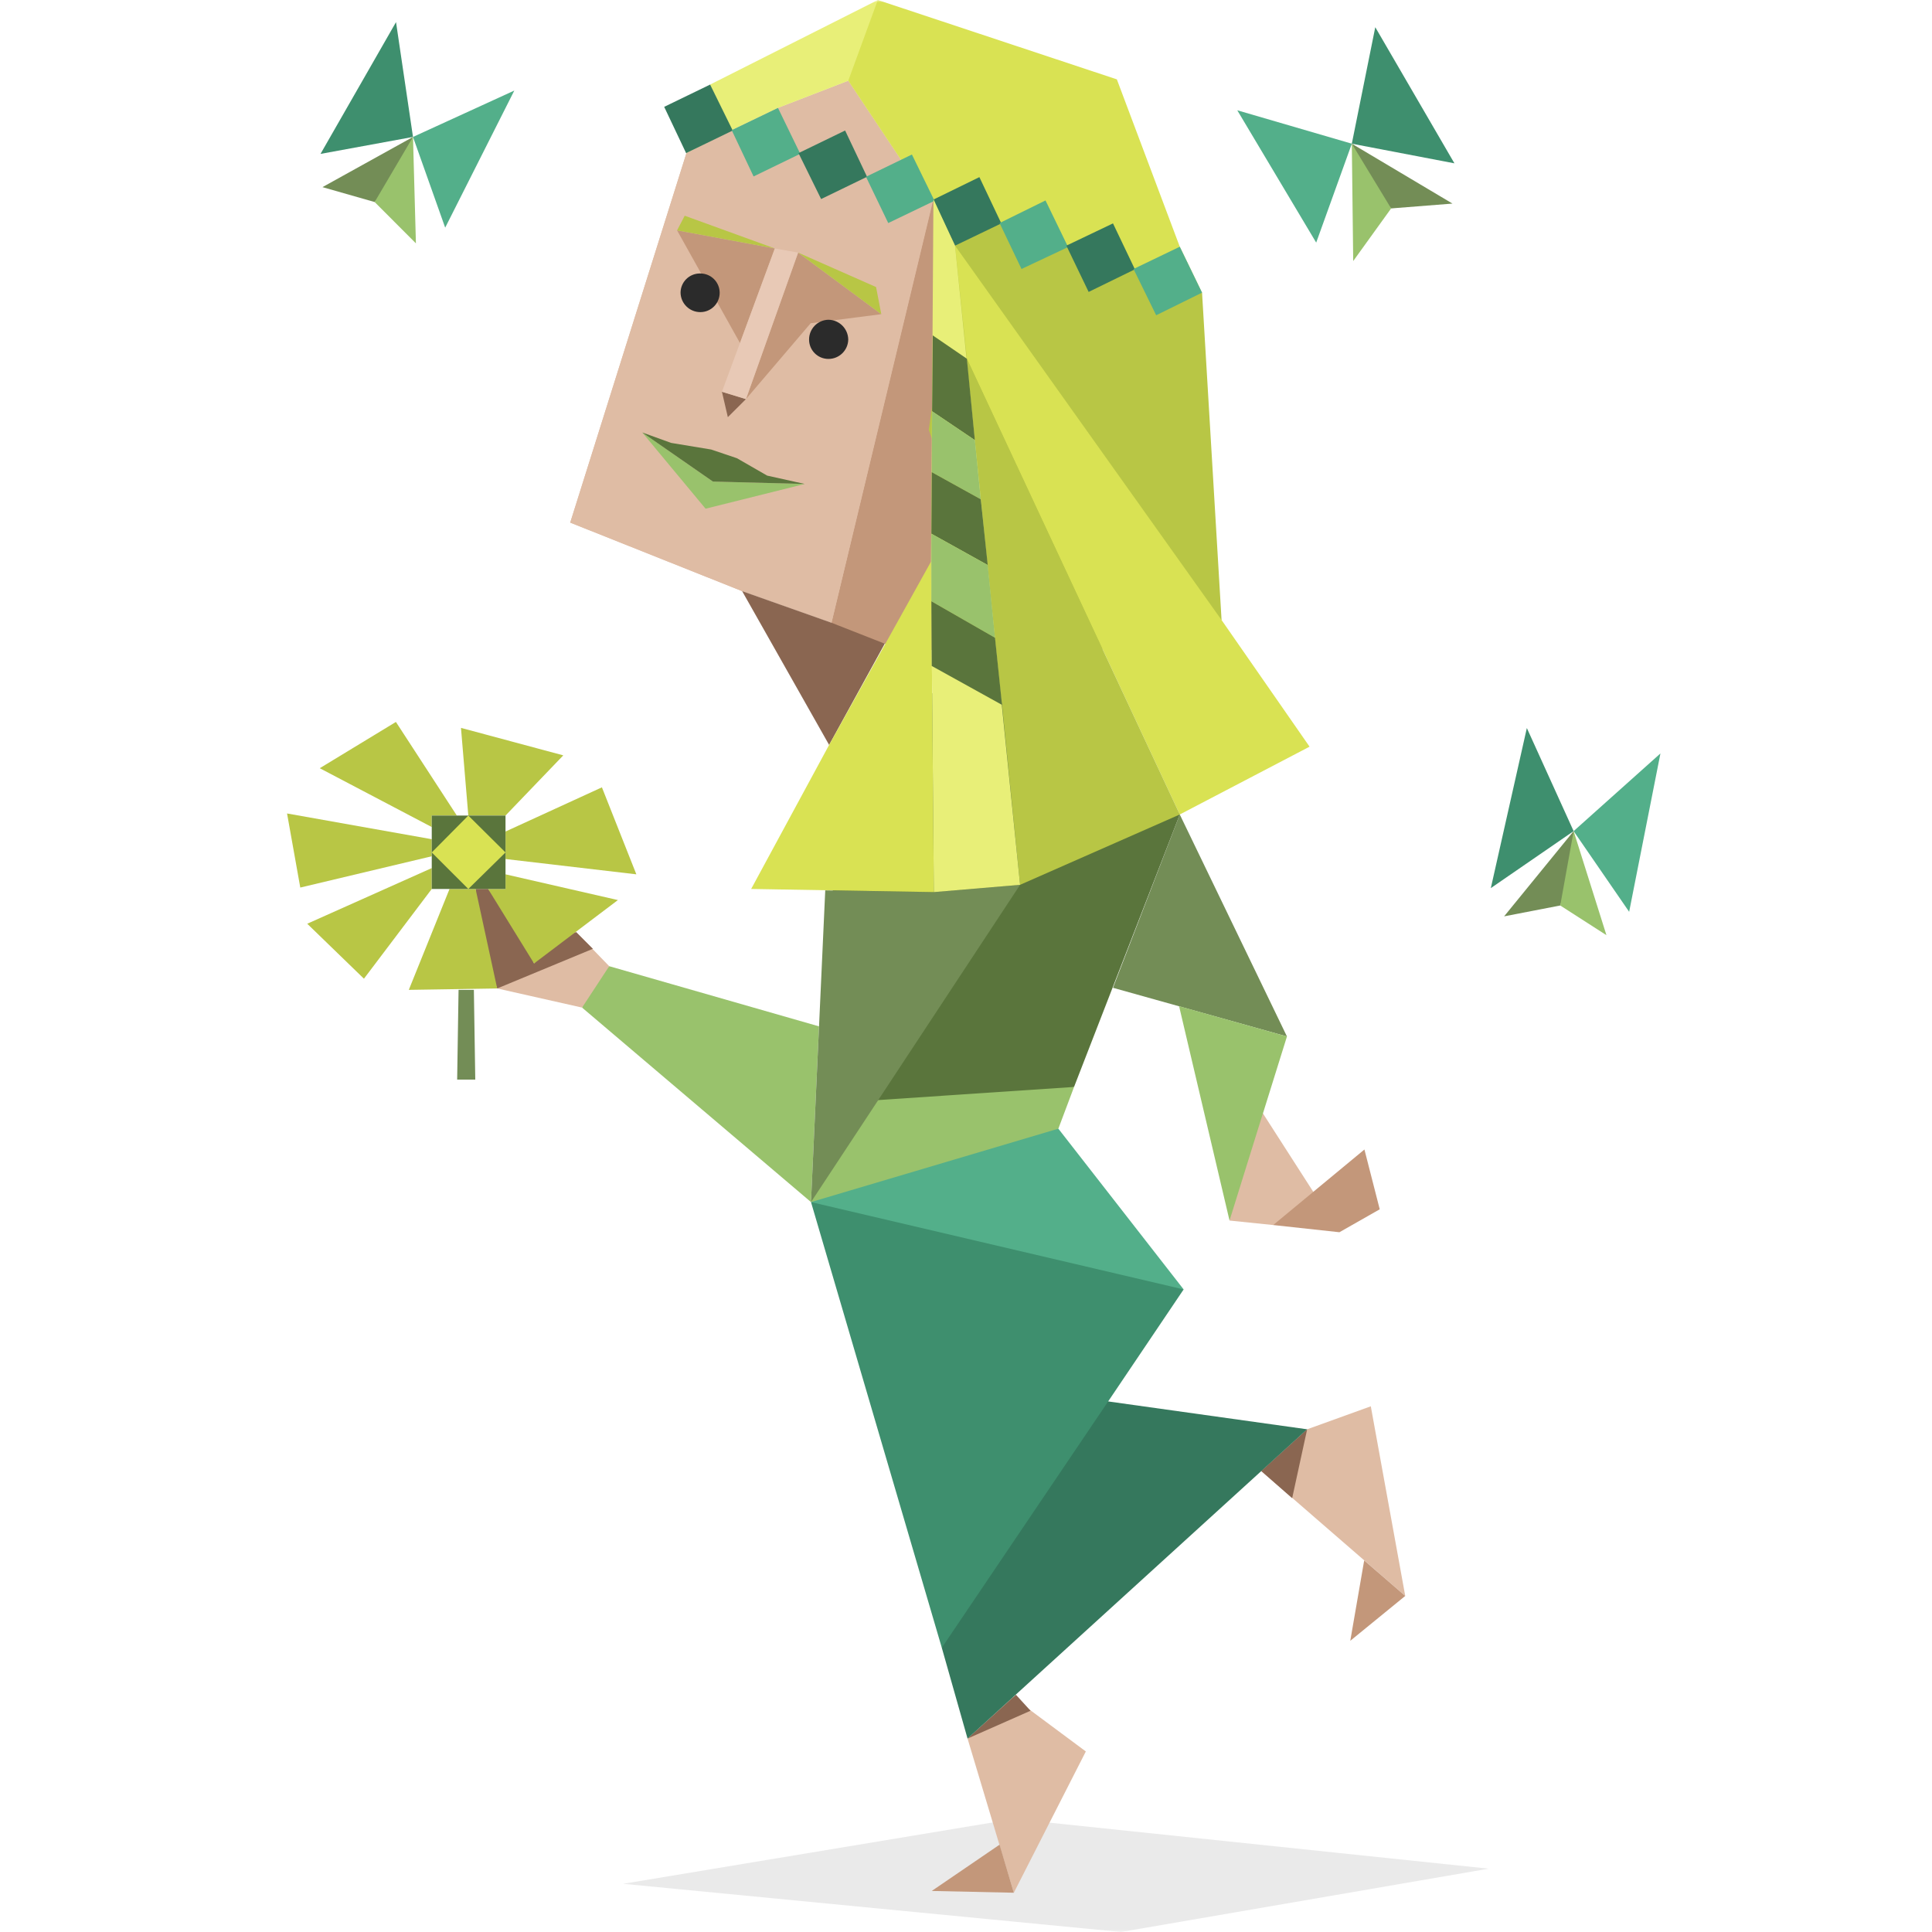 <?xml version="1.0" encoding="UTF-8"?>
<svg width="400px" height="400px" viewBox="0 0 400 400" version="1.1" xmlns="http://www.w3.org/2000/svg"
    xmlns:xlink="http://www.w3.org/1999/xlink">
    <title>编组</title>
    <defs>
        <rect id="path-1" x="0" y="0" width="400" height="400"></rect>
    </defs>
    <g id="杂乱的图片" stroke="none" stroke-width="1" fill="none" fill-rule="evenodd">
        <g id="画板" transform="translate(-273, -134)">
            <g id="编组"
                transform="translate(473, 334) scale(-1, 1) translate(-473, -334) translate(273, 134)">
                <mask id="mask-2" fill="white">
                    <use xlink:href="#path-1"></use>
                </mask>
                <g id="矩形"></g>
                <g mask="url(#mask-2)">
                    <g transform="translate(55.601, 0.001)">
                        <g opacity="0.1" transform="translate(36.169, 376.589)">
                            <g fill="#2B2B2B" fill-rule="nonzero" id="路径">
                                <path
                                    d="M179.22,13.43 C179.22,13.43 98.33,0 98.33,0 C98.33,0 0,10.3 0,10.3 C0,10.3 76.14,23.41 76.14,23.41 C76.14,23.41 179.22,13.43 179.22,13.43 Z">
                                </path>
                            </g>
                        </g>
                        <g transform="translate(91.487, -0)">
                            <g transform="translate(59.652, 16.72)" fill="#DFBCA4" fill-rule="nonzero" id="路径">
                                <path
                                    d="M39.609,105.669 C39.609,105.669 75.201,91.479 75.201,91.479 C75.201,91.479 51.14,14.98 51.14,14.98 C51.14,14.98 41.769,10.23 41.769,10.23 C41.769,10.23 32.189,5.62 32.189,5.62 C32.189,5.62 17.639,0 17.639,0 C17.639,0 6.689,16.42 6.689,16.42 C6.689,16.42 4.46,15.27 4.46,15.27 C4.46,15.27 0,24.49 0,24.49 C0,24.49 21.099,112.219 21.099,112.219 C21.099,112.219 39.609,105.669 39.609,105.669 Z">
                                </path>
                            </g>
                            <g transform="translate(57.771, 41.35)" fill="#C3977A" fill-rule="nonzero" id="路径">
                                <path
                                    d="M1.95,0 C1.95,0 22.98,87.589 22.98,87.589 C22.98,87.589 19.96,90.839 19.96,90.839 C19.96,90.839 11.96,91.919 11.96,91.919 C11.96,91.919 6.34,84.929 6.34,84.929 C6.34,84.929 2.381,74.919 2.381,74.919 C2.381,74.919 0,48.55 0,48.55 C0,48.55 1.95,0 1.95,0 Z">
                                </path>
                            </g>
                            <g fill-rule="nonzero" id="路径">
                                <g transform="translate(32.11, 41.351)" fill="#C3977A">
                                    <path
                                        d="M27.61,0 C27.61,0 48.641,87.588 48.641,87.588 C48.641,87.588 45.62,90.838 45.62,90.838 C38.627,91.785 31.633,92.732 24.64,93.679 C16.427,68.387 8.213,43.096 0,17.803 C9.203,11.869 18.407,5.935 27.61,0 Z">
                                    </path>
                                </g>
                                <g transform="translate(59.652, 16.72)" fill="#DFBCA4">
                                    <path
                                        d="M39.609,105.669 C39.609,105.669 75.201,91.479 75.201,91.479 C75.201,91.479 51.14,14.98 51.14,14.98 C51.14,14.98 41.769,10.23 41.769,10.23 C41.769,10.23 32.189,5.62 32.189,5.62 C32.189,5.62 17.639,0 17.639,0 C17.639,0 6.689,16.42 6.689,16.42 C6.689,16.42 4.46,15.27 4.46,15.27 C4.46,15.27 0,24.49 0,24.49 C0,24.49 21.099,112.219 21.099,112.219 C21.099,112.219 39.609,105.669 39.609,105.669 Z">
                                    </path>
                                </g>
                                <g transform="translate(98.47, 81.109)" fill="#8A6651">
                                    <path
                                        d="M4.972,0 C4.972,0 3.75,5.26 3.75,5.26 C3.75,5.26 0,1.52 0,1.52 C0,1.52 4.972,0 4.972,0 Z">
                                    </path>
                                </g>
                                <g transform="translate(68.941, 0)" fill="#E8EF78">
                                    <path
                                        d="M41.92,31.7 C41.92,31.7 36.95,17.51 36.95,17.51 C36.95,17.51 2.23,0 2.23,0 C2.23,0 0,16.93 0,16.93 C0,16.93 8.35,16.72 8.35,16.72 C8.35,16.72 22.899,22.34 22.899,22.34 C22.899,22.34 32.48,26.95 32.48,26.95 C32.48,26.95 41.92,31.7 41.92,31.7 Z">
                                    </path>
                                </g>
                                <g transform="translate(4.04, 0)" fill="#D9E253">
                                    <path
                                        d="M67.131,0 C67.131,0 17.64,16.43 17.64,16.43 C17.64,16.43 4.61,51.08 4.61,51.08 C4.61,51.08 0,60.59 0,60.59 C0,60.59 13.9,55.76 13.9,55.76 C13.9,55.76 27.73,51.15 27.73,51.15 C27.73,51.15 41.56,46.25 41.56,46.25 C41.56,46.25 55.681,41.35 55.681,41.35 C55.681,41.35 62.301,33.14 62.301,33.14 C62.301,33.14 73.251,16.72 73.251,16.72 C73.251,16.72 67.131,0 67.131,0 Z">
                                    </path>
                                </g>
                                <g transform="translate(0, 41.35)" fill="#B8C645">
                                    <path
                                        d="M59.721,0 C59.721,0 45.96,4.83 45.96,4.83 C45.96,4.83 31.77,9.8 31.77,9.8 C31.77,9.8 17.94,14.41 17.94,14.41 C17.94,14.41 4.04,19.24 4.04,19.24 C4.04,19.24 0,87.019 0,87.019 C0,87.019 42.773,97.384 42.773,97.384 C42.773,97.384 60.616,47.648 60.616,47.648 C60.616,47.648 55.181,9.51 55.181,9.51 C55.181,9.51 59.721,0 59.721,0 Z">
                                    </path>
                                </g>
                            </g>
                            <g transform="translate(69.732, 122.389)" fill="#8A6651" fill-rule="nonzero" id="路径">
                                <path
                                    d="M0,10.88 C0,10.88 11.519,31.84 11.519,31.84 C11.519,31.84 29.528,0 29.528,0 C29.528,0 11.019,6.55 11.019,6.55 C11.019,6.55 0,10.88 0,10.88 Z">
                                </path>
                            </g>
                            <g transform="translate(70.451, 44.66)" fill-rule="nonzero" id="路径">
                                <g transform="translate(22.04, 3.03)" fill="#C3977A">
                                    <path
                                        d="M0,3.75 C0,3.75 7.21,23.34 7.21,23.34 C7.21,23.34 20.24,0 20.24,0 C20.24,0 0,3.75 0,3.75 Z">
                                    </path>
                                </g>
                                <g transform="translate(0, 7.64)" fill="#C3977A">
                                    <path
                                        d="M17.22,0 C17.22,0 0,12.75 0,12.75 C0,12.75 14.62,14.62 14.62,14.62 C14.62,14.62 28.02,30.33 28.02,30.33 C28.02,30.33 17.22,0 17.22,0 Z">
                                    </path>
                                </g>
                                <g transform="translate(0, 7.64)" fill="#B8C645">
                                    <path
                                        d="M17.22,0 C17.22,0 1.08,7.13 1.08,7.13 C1.08,7.13 0,12.75 0,12.75 C0,12.75 17.22,0 17.22,0 Z">
                                    </path>
                                </g>
                                <g transform="translate(22.04, 0)" fill="#B8C645">
                                    <path
                                        d="M0,6.78 C0,6.78 18.66,0 18.66,0 C18.66,0 20.24,3.03 20.24,3.03 C20.24,3.03 0,6.78 0,6.78 Z">
                                    </path>
                                </g>
                            </g>
                            <g transform="translate(87.671, 51.44)" fill="#E8C9B6" fill-rule="nonzero" id="路径">
                                <path
                                    d="M0,0.86 C0,0.86 10.799,31.19 10.799,31.19 C10.799,31.19 15.77,29.67 15.77,29.67 C15.77,29.67 12.085,19.685 12.085,19.685 C12.085,19.685 4.819,0 4.819,0 C4.819,0 0,0.86 0,0.86 Z">
                                </path>
                            </g>
                        </g>
                        <g transform="translate(177.787, 89.539)">
                            <g fill="#99C26C" fill-rule="nonzero" id="路径">
                                <path
                                    d="M33.641,0 C33.641,0 19.011,10.16 19.011,10.16 C19.011,10.16 0,10.66 0,10.66 C0,10.66 20.531,15.78 20.531,15.78 C20.531,15.78 33.641,0 33.641,0 Z">
                                </path>
                            </g>
                            <g transform="translate(0, 0)" fill="#5A753C" fill-rule="nonzero" id="路径">
                                <path
                                    d="M33.641,0 C33.641,0 27.661,2.16 27.661,2.16 C27.661,2.16 19.37,3.53 19.37,3.53 C19.37,3.53 14.04,5.33 14.04,5.33 C14.04,5.33 7.781,8.93 7.781,8.93 C7.781,8.93 0,10.66 0,10.66 C0,10.66 19.011,10.16 19.011,10.16 C19.011,10.16 33.641,0 33.641,0 Z">
                                </path>
                            </g>
                        </g>
                        <g transform="translate(77.949, 168.63)" fill="#738D56" fill-rule="nonzero" id="路径">
                            <path
                                d="M22.19,0 C22.19,0 0,45.96 0,45.96 C0,45.96 36.02,35.88 36.02,35.88 C36.02,35.88 22.19,0 22.19,0 Z">
                            </path>
                        </g>
                        <g transform="translate(77.949, 208.32)" fill="#99C26C" fill-rule="nonzero" id="路径">
                            <path
                                d="M22.33,0 C22.33,0 11.89,44.38 11.89,44.38 C11.89,44.38 4.16,32.34 4.16,32.34 C4.16,32.34 4.97,22.199 4.97,22.199 C4.97,22.199 0,6.27 0,6.27 C0,6.27 22.33,0 22.33,0 Z">
                            </path>
                        </g>
                        <g transform="translate(58.739, 230.51)">
                            <g transform="translate(11.32, 0)" fill="#DFBCA4" fill-rule="nonzero" id="路径">
                                <path
                                    d="M19.78,22.19 C19.78,22.19 10.74,23.12 10.74,23.12 C10.74,23.12 0,20.04 0,20.04 C0,20.04 12.87,0 12.87,0 C12.87,0 19.78,22.19 19.78,22.19 Z">
                                </path>
                            </g>
                            <g transform="translate(0, 7.48)" fill="#C3977A" fill-rule="nonzero" id="路径">
                                <path
                                    d="M22.06,15.64 C22.06,15.64 3.17,0 3.17,0 C3.17,0 0,12.38 0,12.38 C0,12.38 8.35,17.13 8.35,17.13 C8.35,17.13 22.06,15.64 22.06,15.64 Z">
                                </path>
                            </g>
                        </g>
                        <g transform="translate(119.589, 350.879)">
                            <g transform="translate(0, 0.5)" fill="#DFBCA4" fill-rule="nonzero" id="路径">
                                <path
                                    d="M15.12,0 C15.12,0 12.251,2.133 12.251,2.133 C12.251,2.133 0,11.24 0,11.24 C0,11.24 14.91,40.49 14.91,40.49 C14.91,40.49 24.49,8.57 24.49,8.57 C24.49,8.57 15.12,0 15.12,0 Z">
                                </path>
                            </g>
                            <g transform="translate(14.91, 31.04)" fill="#C3977A" fill-rule="nonzero" id="路径">
                                <path
                                    d="M0,9.95 C0,9.95 16.99,9.58 16.99,9.58 C16.99,9.58 2.95,0 2.95,0 C2.95,0 0,9.95 0,9.95 Z">
                                </path>
                            </g>
                            <g transform="translate(11.45, 0)" fill="#8A6651" fill-rule="nonzero" id="路径">
                                <path
                                    d="M13.04,9.07 C13.04,9.07 0,3.31 0,3.31 C0,3.31 3.02,0 3.02,0 C3.02,0 9.161,5.559 9.161,5.559 C9.161,5.559 13.04,9.07 13.04,9.07 Z">
                                </path>
                            </g>
                        </g>
                        <g transform="translate(53.459, 291.159)">
                            <g transform="translate(0, 0)" fill="#DFBCA4" fill-rule="nonzero" id="路径">
                                <path
                                    d="M20.31,4.76 C20.31,4.76 7.13,0 7.13,0 C7.13,0 0,39.26 0,39.26 C0,39.26 29.82,13.4 29.82,13.4 C29.82,13.4 20.31,4.76 20.31,4.76 Z">
                                </path>
                            </g>
                            <g transform="translate(0, 31.91)" fill="#C3977A" fill-rule="nonzero" id="路径">
                                <path
                                    d="M8.5,0 C8.5,0 11.38,16.64 11.38,16.64 C11.38,16.64 0,7.35 0,7.35 C0,7.35 8.5,0 8.5,0 Z">
                                </path>
                            </g>
                            <g transform="translate(20.31, 4.76)" fill="#8A6651" fill-rule="nonzero" id="路径">
                                <path
                                    d="M0,0 C0,0 3.1,14.26 3.1,14.26 C3.1,14.26 9.51,8.64 9.51,8.64 C9.51,8.64 3.501,3.181 3.501,3.181 C3.501,3.181 0,0 0,0 Z">
                                </path>
                            </g>
                        </g>
                        <g transform="translate(168.778, 56.619)">
                            <g transform="translate(26.62, 0)" fill="#2B2B2B" fill-rule="nonzero" id="路径">
                                <path
                                    d="M4,0 C1.791,0 0,1.791 0,4 C0,6.209 1.791,8 4,8 C6.229,8.006 8.05,6.228 8.099,4 C8.1,1.791 6.31,0.001 4.101,0 C4.066,0 4.034,-0.001 4,0 Z">
                                </path>
                            </g>
                            <g transform="translate(0, 9.58)" fill="#2B2B2B" fill-rule="nonzero" id="路径">
                                <path
                                    d="M4.11,0 C1.851,0.027 0.027,1.852 0,4.111 C0.048,6.342 1.878,8.122 4.11,8.111 C6.319,8.111 8.11,6.32 8.11,4.111 C8.122,1.879 6.341,0.049 4.11,0 Z">
                                </path>
                            </g>
                        </g>
                        <g transform="translate(100.138, 141.515)">
                            <g fill="#5A753C" fill-rule="nonzero" id="路径">
                                <path
                                    d="M0,27.114 C0,27.114 21.89,83.523 21.89,83.523 C21.89,83.523 35.22,87.624 35.22,87.624 C49.258,86.976 73.958,88.18 73.958,88.18 C73.958,88.18 70.779,20.555 70.779,20.555 C70.779,20.555 61.372,2.675 61.372,2.675 C61.372,2.675 21.327,0 21.327,0 C21.327,0 0,27.114 0,27.114 Z">
                                </path>
                            </g>
                            <g transform="translate(21.89, 83.525)" fill="#99C26C" fill-rule="nonzero" id="路径">
                                <path
                                    d="M51.991,3.478 C51.991,3.478 0,0 0,0 C0,0 3.25,8.638 3.25,8.638 C3.25,8.638 22.41,22.399 22.41,22.399 C22.41,22.399 54.461,23.838 54.461,23.838 C54.461,23.838 54.211,21.623 54.211,21.623 C54.211,21.623 51.991,3.478 51.991,3.478 Z">
                                </path>
                            </g>
                        </g>
                        <g transform="translate(99.339, 233.679)">
                            <g fill="#53AF8A" fill-rule="nonzero" id="路径">
                                <path
                                    d="M25.94,0 C25.94,0 0,33.28 0,33.28 C0,33.28 34,38.971 34,38.971 C34,38.971 77.15,15.2 77.15,15.2 C77.15,15.2 25.94,0 25.94,0 Z">
                                </path>
                            </g>
                            <g transform="translate(0, 15.2)" fill="#3E8F6E" fill-rule="nonzero" id="路径">
                                <path
                                    d="M0,18.08 C0,18.08 15.63,41.27 15.63,41.27 C15.63,41.27 7.42,65.48 7.42,65.48 C7.42,65.48 50.07,92.27 50.07,92.27 C50.07,92.27 77.15,0 77.15,0 C77.15,0 0,18.08 0,18.08 Z">
                                </path>
                            </g>
                        </g>
                        <g transform="translate(73.769, 290.149)" fill="#35785D" fill-rule="nonzero" id="路径">
                            <path
                                d="M41.2,0 C41.2,0 0,5.77 0,5.77 C23.437,27.113 46.873,48.456 70.31,69.8 C70.31,69.8 75.64,51 75.64,51 C75.64,51 41.2,0 41.2,0 Z">
                            </path>
                        </g>
                        <g transform="translate(95.527, 17.51)">
                            <g transform="translate(97.17, 0)" fill="#35785D" fill-rule="nonzero" id="路径">
                                <path
                                    d="M14.19,4.61 C14.19,4.61 4.68,0 4.68,0 C4.68,0 0,9.51 0,9.51 C0,9.51 9.65,14.19 9.65,14.19 C9.65,14.19 14.19,4.61 14.19,4.61 Z">
                                </path>
                            </g>
                            <g transform="translate(83.191, 4.83)" fill="#53AF8A" fill-rule="nonzero" id="路径">
                                <path
                                    d="M14.189,4.61 C14.189,4.61 4.609,0 4.609,0 C4.609,0 0,9.5 0,9.5 C0,9.5 9.66,14.19 9.66,14.19 C9.66,14.19 14.189,4.61 14.189,4.61 Z">
                                </path>
                            </g>
                            <g transform="translate(69.36, 9.51)" fill="#35785D" fill-rule="nonzero" id="路径">
                                <path
                                    d="M14.189,4.68 C14.189,4.68 4.54,0 4.54,0 C4.54,0 0,9.58 0,9.58 C0,9.58 9.509,14.19 9.509,14.19 C9.509,14.19 14.189,4.68 14.189,4.68 Z">
                                </path>
                            </g>
                            <g transform="translate(55.39, 14.48)" fill="#53AF8A" fill-rule="nonzero" id="路径">
                                <path
                                    d="M14.19,4.61 C14.19,4.61 4.68,0 4.68,0 C4.68,0 0,9.58 0,9.58 C0,9.58 9.58,14.19 9.58,14.19 C9.58,14.19 14.19,4.61 14.19,4.61 Z">
                                </path>
                            </g>
                            <g transform="translate(41.56, 19.16)" fill="#35785D" fill-rule="nonzero" id="路径">
                                <path
                                    d="M14.12,4.68 C14.12,4.68 4.54,0 4.54,0 C4.54,0 0,9.58 0,9.58 C0,9.58 9.58,14.19 9.58,14.19 C9.58,14.19 14.12,4.68 14.12,4.68 Z">
                                </path>
                            </g>
                            <g transform="translate(27.73, 23.989)" fill="#53AF8A" fill-rule="nonzero" id="路径">
                                <path
                                    d="M14.19,4.68 C14.19,4.68 4.68,0 4.68,0 C4.68,0 0,9.65 0,9.65 C0,9.65 9.65,14.19 9.65,14.19 C9.65,14.19 14.19,4.68 14.19,4.68 Z">
                                </path>
                            </g>
                            <g transform="translate(13.9, 28.739)" fill="#35785D" fill-rule="nonzero" id="路径">
                                <path
                                    d="M14.19,4.61 C14.19,4.61 4.54,0 4.54,0 C4.54,0 0,9.51 0,9.51 C0,9.51 9.58,14.19 9.58,14.19 C9.58,14.19 14.19,4.61 14.19,4.61 Z">
                                </path>
                            </g>
                            <g transform="translate(0, 33.569)" fill="#53AF8A" fill-rule="nonzero" id="路径">
                                <path
                                    d="M14.19,4.61 C14.19,4.61 4.61,0 4.61,0 C4.61,0 0,9.51 0,9.51 C0,9.51 9.5,14.19 9.5,14.19 C9.5,14.19 14.19,4.61 14.19,4.61 Z">
                                </path>
                            </g>
                        </g>
                        <g transform="translate(174.828, 200.039)" fill="#99C26C" fill-rule="nonzero" id="路径">
                            <path
                                d="M0,12.46 C0,12.46 43.44,0 43.44,0 C43.44,0 47.551,3.75 47.551,3.75 C47.551,3.75 49.061,8.57 49.061,8.57 C49.061,8.57 1.66,48.84 1.66,48.84 C1.66,48.84 0,12.46 0,12.46 Z">
                            </path>
                        </g>
                        <g transform="translate(133.199, 183.19)" fill="#738D56" fill-rule="nonzero" id="路径">
                            <path
                                d="M40.341,1.15 C40.341,1.15 43.291,65.69 43.291,65.69 C43.291,65.69 0,0 0,0 C0,0 17.861,1.51 17.861,1.51 C17.861,1.51 40.341,1.15 40.341,1.15 Z">
                            </path>
                        </g>
                        <g transform="translate(212.649, 149.469)" fill-rule="nonzero" id="路径">
                            <g transform="translate(5.62, 34.58)">
                                <g fill="#DFBCA4">
                                    <path
                                        d="M0,15.99 C0,15.99 6.84,8.93 6.84,8.93 C6.84,8.93 15.56,15.42 15.56,15.42 C15.56,15.42 25.07,0 25.07,0 C25.07,0 27.66,0 27.66,0 C27.66,0 23.189,20.6 23.189,20.6 C23.189,20.6 5.62,24.56 5.62,24.56 C5.62,24.56 0,15.99 0,15.99 Z">
                                    </path>
                                </g>
                                <g transform="translate(3.38, 0)" fill="#8A6651">
                                    <path
                                        d="M0,12.39 C0,12.39 19.81,20.6 19.81,20.6 C19.81,20.6 23.63,11.31 23.63,11.31 C23.63,11.31 24.28,0 24.28,0 C24.28,0 21.69,0 21.69,0 C21.69,0 15.42,7.85 15.42,7.85 C15.42,7.85 12.18,15.42 12.18,15.42 C12.18,15.42 8.07,10.52 8.07,10.52 C8.07,10.52 3.46,8.93 3.46,8.93 C3.46,8.93 0,12.39 0,12.39 Z">
                                    </path>
                                </g>
                            </g>
                            <g>
                                <g transform="translate(33.35, 55.469)" fill="#738D56">
                                    <path
                                        d="M3.46,0 C3.46,0 3.75,18.58 3.75,18.58 C3.75,18.58 0,18.58 0,18.58 C0,18.58 0.29,0 0.29,0 C0.29,0 3.46,0 3.46,0 Z">
                                    </path>
                                </g>
                                <g transform="translate(15.13, 1.23)" fill="#B8C645">
                                    <path
                                        d="M19.66,18.15 C19.66,18.15 21.18,0 21.18,0 C21.18,0 0,5.69 0,5.69 C0,5.69 11.96,18.15 11.96,18.15 C11.96,18.15 19.66,18.15 19.66,18.15 Z">
                                    </path>
                                </g>
                                <g transform="translate(0, 13.54)" fill="#B8C645">
                                    <path
                                        d="M27.09,9.15 C27.09,9.15 7.13,0 7.13,0 C7.13,0 0,18.01 0,18.01 C0,18.01 27.09,14.84 27.09,14.84 C27.09,14.84 27.09,9.15 27.09,9.15 Z">
                                    </path>
                                </g>
                                <g transform="translate(3.819, 31.55)" fill="#B8C645">
                                    <path
                                        d="M23.271,0 C23.271,0 0,5.33 0,5.33 C0,5.33 17.36,18.45 17.36,18.45 C17.36,18.45 26.871,3.03 26.871,3.03 C26.871,3.03 23.271,3.03 23.271,3.03 C23.271,3.03 23.271,0 23.271,0 Z">
                                    </path>
                                </g>
                                <g transform="translate(28.81, 34.58)" fill="#B8C645">
                                    <path
                                        d="M4.471,0 C4.471,0 0,20.601 0,20.601 C0,20.601 18.301,20.891 18.301,20.891 C18.301,20.891 9.87,0 9.87,0 C9.87,0 4.471,0 4.471,0 Z">
                                    </path>
                                </g>
                                <g transform="translate(42.361, 30.26)" fill="#B8C645">
                                    <path
                                        d="M0,4.32 C0,4.32 14.039,22.9 14.039,22.9 C14.039,22.9 25.778,11.52 25.778,11.52 C25.778,11.52 0,0 0,0 C0,0 0,4.32 0,4.32 Z">
                                    </path>
                                </g>
                                <g transform="translate(42.36, 18.95)" fill="#B8C645">
                                    <path
                                        d="M0,8.86 C0,8.86 27.22,15.34 27.22,15.34 C27.22,15.34 29.96,0 29.96,0 C29.96,0 0,5.33 0,5.33 C0,5.33 0,8.86 0,8.86 Z">
                                    </path>
                                </g>
                                <g transform="translate(37.17, 0)" fill="#B8C645">
                                    <path
                                        d="M5.19,21.76 C5.19,21.76 28.379,9.58 28.379,9.58 C28.379,9.58 12.61,0 12.61,0 C12.61,0 0,19.38 0,19.38 C0,19.38 5.19,19.38 5.19,19.38 C5.19,19.38 5.19,21.76 5.19,21.76 Z">
                                    </path>
                                </g>
                                <g transform="translate(27.089, 19.38)" fill="#5A753C">
                                    <path
                                        d="M15.27,15.2 C15.27,15.2 0,15.2 0,15.2 C0,15.2 0,0 0,0 C0,0 15.27,0 15.27,0 C15.27,0 15.27,15.2 15.27,15.2 Z">
                                    </path>
                                </g>
                                <g transform="translate(27.09, 19.38)" fill="#D9E253">
                                    <path
                                        d="M7.7,0 C7.7,0 0,7.64 0,7.64 C0,7.64 7.7,15.2 7.7,15.2 C7.7,15.2 15.27,7.64 15.27,7.64 C15.27,7.64 7.7,0 7.7,0 Z">
                                    </path>
                                </g>
                            </g>
                        </g>
                        <g transform="translate(73.267, 41.21)">
                            <g transform="translate(77.792, 75.059)" fill="#D9E253" fill-rule="nonzero" id="路径">
                                <path
                                    d="M0.58,0 C0.58,0 21.68,37.96 21.68,37.96 C21.68,37.96 37.82,67.779 37.82,67.779 C37.82,67.779 0,68.429 0,68.429 C0,68.429 0.58,0 0.58,0 Z">
                                </path>
                            </g>
                            <g transform="translate(0, 9.65)" fill="#D9E253" fill-rule="nonzero" id="路径">
                                <path
                                    d="M70.951,23.41 C70.951,23.41 26.87,117.769 26.87,117.769 C26.87,117.769 0,103.729 0,103.729 C0,103.729 18.22,77.509 18.22,77.509 C18.22,77.509 73.401,0 73.401,0 C73.401,0 70.951,23.41 70.951,23.41 Z">
                                </path>
                            </g>
                            <g transform="translate(26.87, 33.06)" fill="#B8C645" fill-rule="nonzero" id="路径">
                                <path
                                    d="M44.081,0 C44.081,0 0,94.359 0,94.359 C0,94.359 33.06,108.919 33.06,108.919 C33.06,108.919 36.8,71.669 36.8,71.669 C36.8,71.669 43.221,43.29 43.221,43.29 C43.221,43.29 44.081,0 44.081,0 Z">
                                </path>
                            </g>
                            <g transform="translate(59.932, -0)" fill-rule="nonzero" id="路径">
                                <g fill="#E8EF78">
                                    <path
                                        d="M13.471,9.65 C13.471,9.65 0,141.979 0,141.979 C0,141.979 17.862,143.489 17.862,143.489 C17.862,143.489 18.442,75.059 18.442,75.059 C18.442,75.059 17.942,0 17.942,0 C17.942,0 13.471,9.65 13.471,9.65 Z">
                                    </path>
                                </g>
                                <g transform="translate(9.361, 28.23)" fill="#5A753C">
                                    <path
                                        d="M8.721,0 C8.721,0 1.66,4.83 1.66,4.83 C1.66,4.83 0,21.69 0,21.69 C0,21.69 8.861,15.71 8.861,15.71 C8.861,15.71 8.721,0 8.721,0 Z">
                                    </path>
                                </g>
                                <g transform="translate(8.14, 43.94)" fill="#99C26C">
                                    <path
                                        d="M10.081,0 C10.081,0 1.221,5.98 1.221,5.98 C1.221,5.98 0,18.22 0,18.22 C0,18.22 10.151,12.6 10.151,12.6 C10.151,12.6 10.081,0 10.081,0 Z">
                                    </path>
                                </g>
                                <g transform="translate(6.7, 56.54)" fill="#5A753C">
                                    <path
                                        d="M11.591,0 C11.591,0 1.44,5.62 1.44,5.62 C1.44,5.62 0,19.24 0,19.24 C0,19.24 11.671,12.75 11.671,12.75 C11.671,12.75 11.591,0 11.591,0 Z">
                                    </path>
                                </g>
                                <g transform="translate(5.19, 69.289)" fill="#99C26C">
                                    <path
                                        d="M13.181,0 C13.181,0 1.51,6.49 1.51,6.49 C1.51,6.49 0,21.54 0,21.54 C0,21.54 13.181,13.98 13.181,13.98 C13.181,13.98 13.181,0 13.181,0 Z">
                                    </path>
                                </g>
                                <g transform="translate(3.74, 83.269)" fill="#5A753C">
                                    <path
                                        d="M14.631,0 C14.631,0 1.45,7.56 1.45,7.56 C1.45,7.56 0,21.46 0,21.46 C0,21.46 14.551,13.4 14.551,13.4 C14.551,13.4 14.631,0 14.631,0 Z">
                                    </path>
                                </g>
                            </g>
                        </g>
                        <g transform="translate(18.145, 172.144) rotate(0.954) translate(-18.145, -172.144) translate(0.357, 150.566)"
                            fill-rule="nonzero" id="路径">
                            <g transform="translate(18.238, 0)" fill="#3E8F6E">
                                <path
                                    d="M17.338,33.013 C17.338,33.013 9.329,0 9.329,0 C9.329,0 0,21.499 0,21.499 C0,21.499 17.338,33.013 17.338,33.013 Z">
                                </path>
                            </g>
                            <g transform="translate(0, 5.719)" fill="#53AF8A">
                                <path
                                    d="M18.238,15.781 C18.238,15.781 0,0 0,0 C0,0 7.022,32.675 7.022,32.675 C7.022,32.675 18.238,15.781 18.238,15.781 Z">
                                </path>
                            </g>
                            <g transform="translate(18.238, 21.499)" fill="#738D56">
                                <path
                                    d="M14.684,17.405 C14.684,17.405 0,0 0,0 C0,0 0.65,8.79 0.65,8.79 C0.65,8.79 3.03,15.35 3.03,15.35 C3.03,15.35 14.684,17.405 14.684,17.405 Z">
                                </path>
                            </g>
                            <g transform="translate(11.802, 21.499)" fill="#99C26C">
                                <path
                                    d="M6.435,0 C6.435,0 0,21.656 0,21.656 C0,21.656 9.465,15.35 9.465,15.35 C9.465,15.35 6.435,0 6.435,0 Z">
                                </path>
                            </g>
                        </g>
                        <g transform="translate(257.958, 27.457) rotate(0.55) translate(-257.958, -27.457) translate(237.835, 4.534)"
                            fill-rule="nonzero" id="路径">
                            <g transform="translate(21.066, 0)" fill="#3E8F6E">
                                <path
                                    d="M19.181,27.138 C19.181,27.138 3.286,0 3.286,0 C3.286,0 0,23.808 0,23.808 C0,23.808 19.181,27.138 19.181,27.138 Z">
                                </path>
                            </g>
                            <g transform="translate(0, 14.409)" fill="#53AF8A">
                                <path
                                    d="M21.067,9.399 C21.067,9.399 0,0 0,0 C0,0 14.582,28.243 14.582,28.243 C14.582,28.243 21.067,9.399 21.067,9.399 Z">
                                </path>
                            </g>
                            <g transform="translate(21.066, 23.808)" fill="#738D56">
                                <path
                                    d="M18.843,10.21 C18.843,10.21 0,0 0,0 C0,0 2.949,8 2.949,8 C2.949,8 8.069,13.4 8.069,13.4 C8.069,13.4 18.843,10.21 18.843,10.21 Z">
                                </path>
                            </g>
                            <g transform="translate(20.673, 23.808)" fill="#99C26C">
                                <path
                                    d="M0.393,0 C0.393,0 0,22.038 0,22.038 C0,22.038 8.461,13.4 8.461,13.4 C8.461,13.4 0.393,0 0.393,0 Z">
                                </path>
                            </g>
                        </g>
                        <g transform="translate(43.275, 5.63)" fill-rule="nonzero" id="路径">
                            <g fill="#3E8F6E">
                                <path
                                    d="M0,28.185 C0,28.185 16.389,0 16.389,0 C16.389,0 21.245,24.12 21.245,24.12 C21.245,24.12 0,28.185 0,28.185 Z">
                                </path>
                            </g>
                            <g transform="translate(21.245, 17.204)" fill="#53AF8A">
                                <path
                                    d="M0,6.916 C0,6.916 23.713,0 23.713,0 C23.713,0 7.375,27.393 7.375,27.393 C7.375,27.393 0,6.916 0,6.916 Z">
                                </path>
                            </g>
                            <g transform="translate(0.404, 24.12)" fill="#738D56">
                                <path
                                    d="M0,12.397 C0,12.397 20.841,0 20.841,0 C20.841,0 16.731,9.3 16.731,9.3 C16.731,9.3 12.701,13.4 12.701,13.4 C12.701,13.4 0,12.397 0,12.397 Z">
                                </path>
                            </g>
                            <g transform="translate(13.105, 24.12)" fill="#99C26C">
                                <path
                                    d="M8.14,0 C8.14,0 7.853,24.297 7.853,24.297 C7.853,24.297 0,13.4 0,13.4 C0,13.4 8.14,0 8.14,0 Z">
                                </path>
                            </g>
                        </g>
                    </g>
                </g>
            </g>
        </g>
    </g>
</svg>